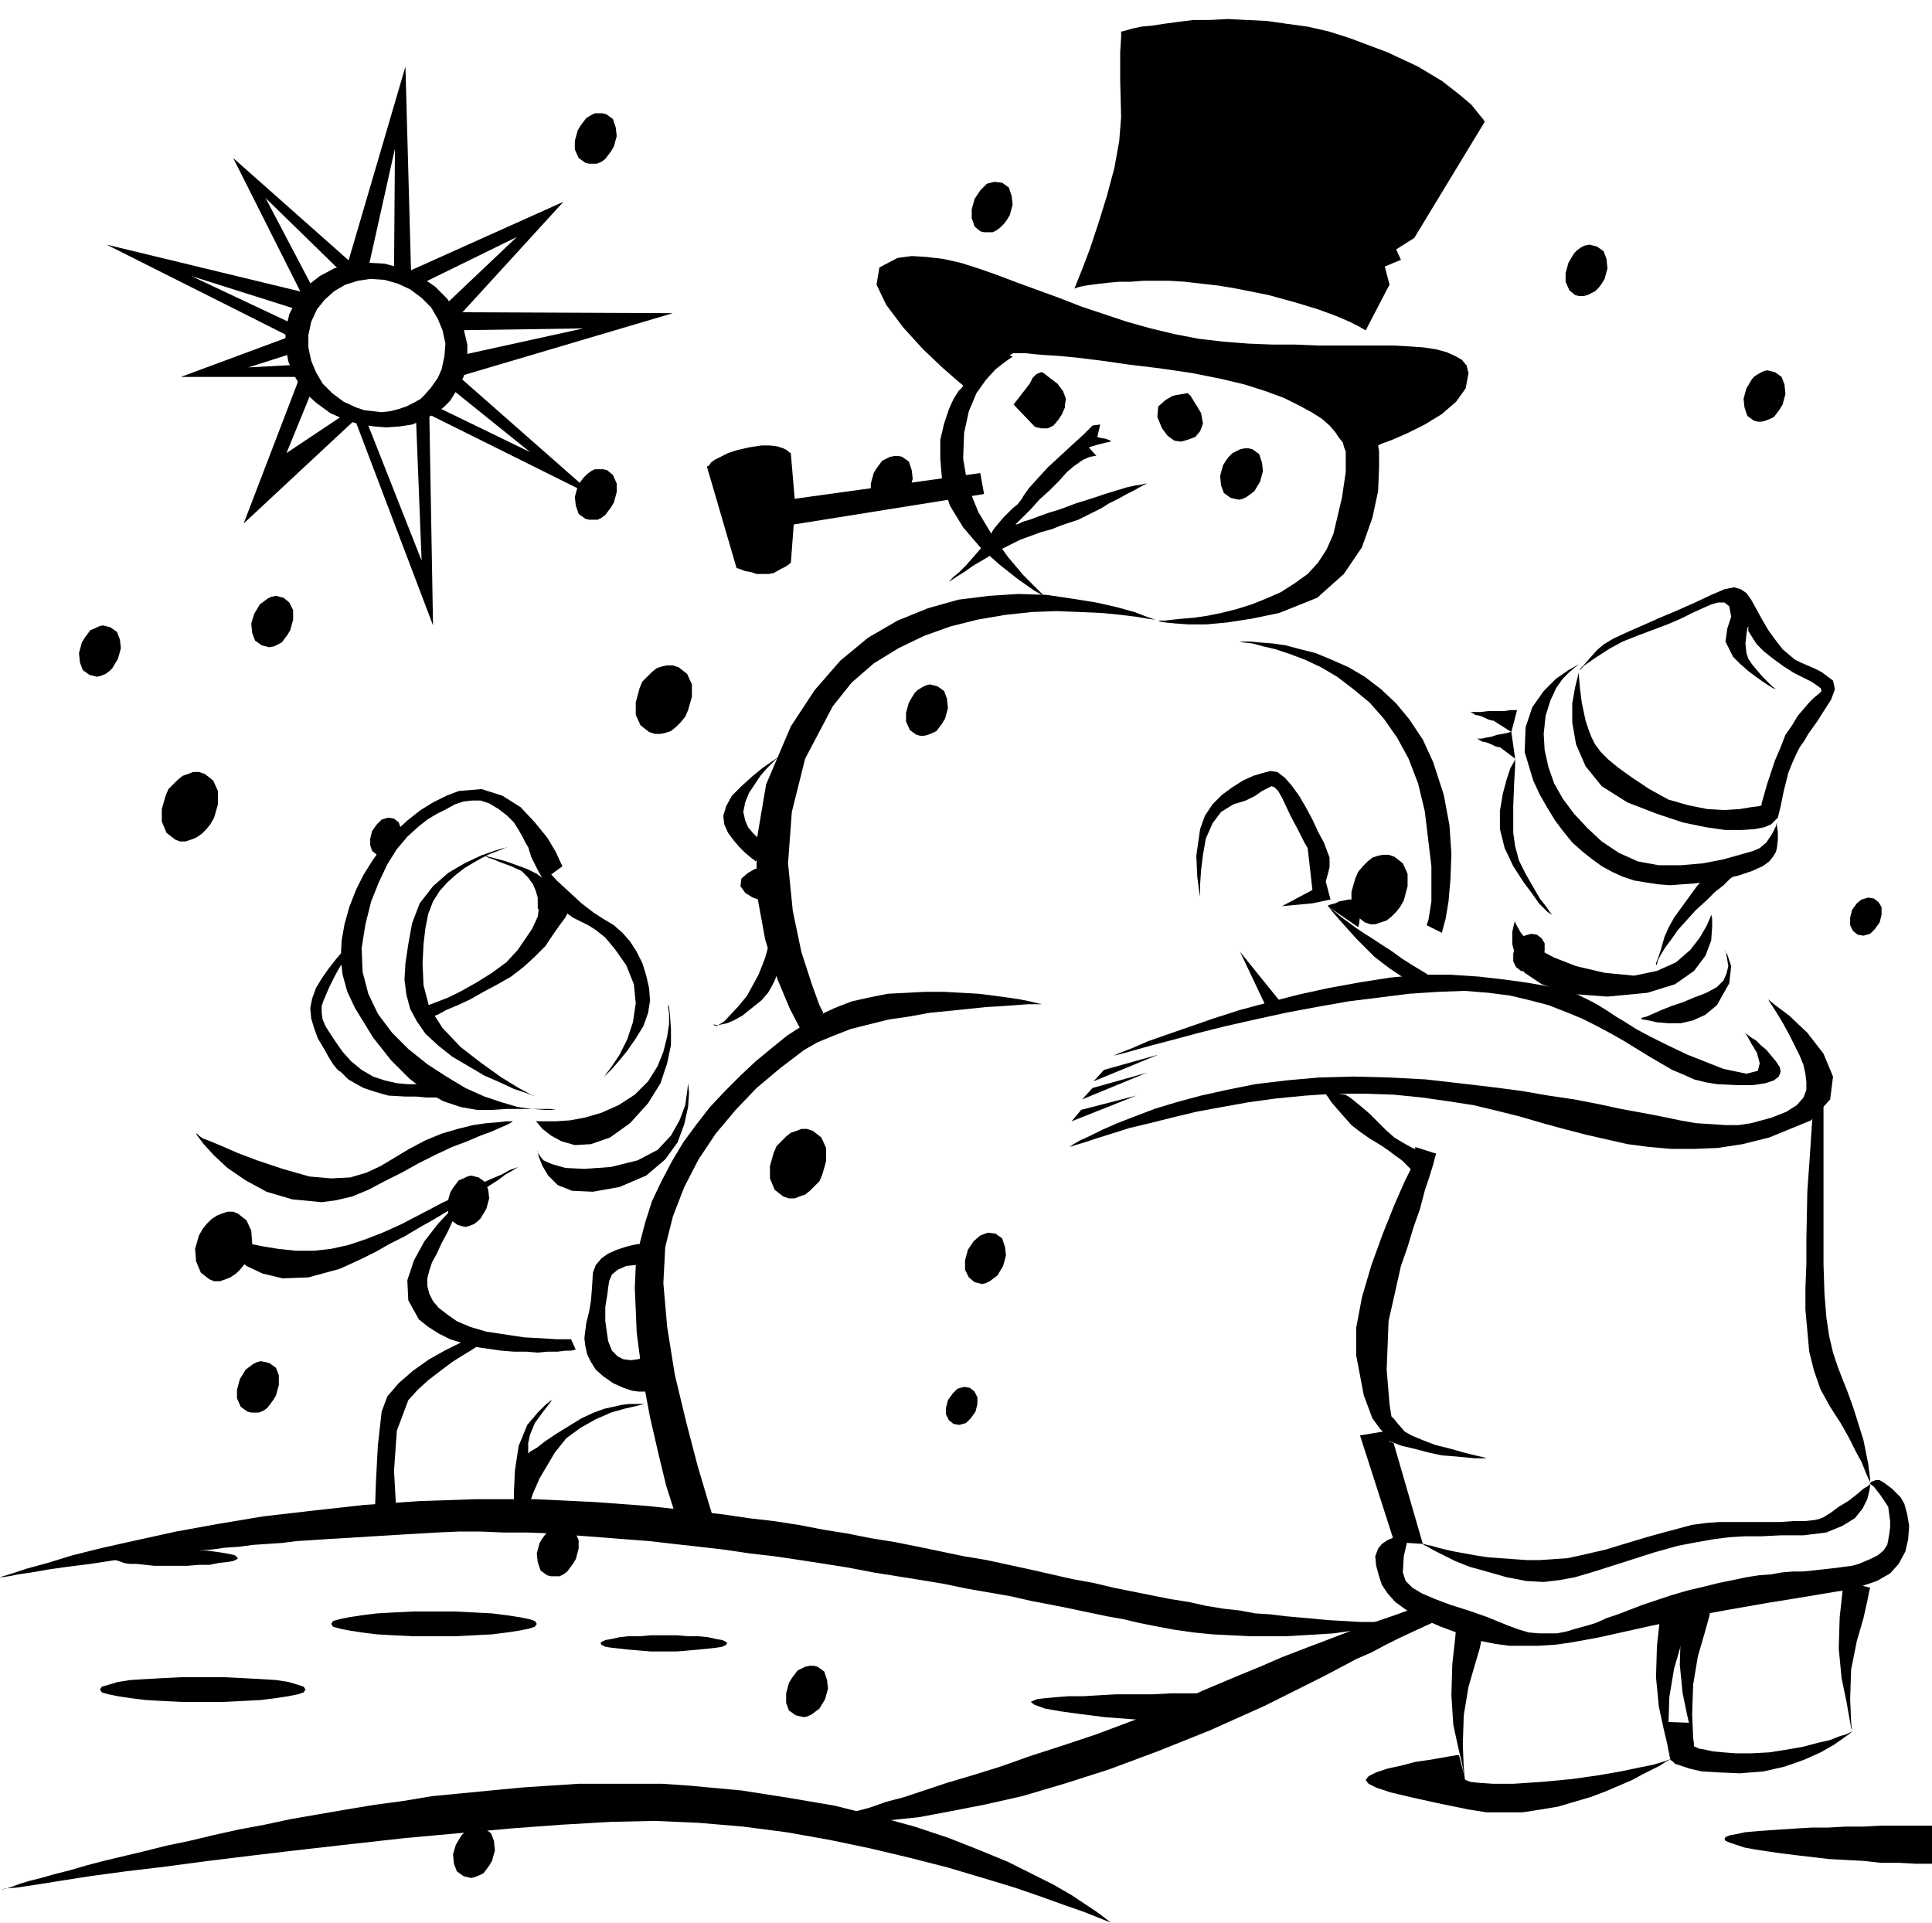 <svg xmlns="http://www.w3.org/2000/svg" width="2.03in" height="2.02in" fill-rule="evenodd" stroke-linecap="round" preserveAspectRatio="none" viewBox="0 0 2030 2020"><style>.pen1{stroke:none}.brush2{fill:#000}</style><path d="m365 442 14 4 14 2 13 1 14-1 13-2 12-5 11-6 10-7-24-9-7 4-8 4-9 3-8 2-9 1-9-1-9-1-9-3-13-6-12-9-10-10-7-12-5-12-3-14v-13l3-14 6-13 8-10 10-9 12-7 13-4 13-2 15 1 14 4 13 6 12 9 10 10 7 12 5 12 3 14-1 13-3 14-4 9-7 10-7 8-4 4 24 9 7-7 5-8 5-9 4-8 4-17v-17l-4-17-7-16-10-15-13-13-16-11-18-8-19-5-18-1-18 1-17 5-15 8-14 11-10 13-8 16-4 17v17l3 16 7 16 9 15 13 12 15 11 18 8z" class="pen1 brush2"/><path d="m373 441 82 216-4-228-14 8 6 152-58-147-12-1zm-52-124-76-151 132 117-17 4-81-79 51 97-9 12zm154 23 117-128-167 75 18 11 100-49-77 73 9 18z" class="pen1 brush2"/><path d="m448 434 179 89-150-132-7 14 87 70-103-50-6 9zm36-39 223-66-233-1 5 19 134-2-132 29 3 21zm-111 46L256 550l59-154 13 14-27 66 60-40 12 5zm-58-45H190l116-43 5 17-50 16 55-3-1 13z" class="pen1 brush2"/><path d="m307 355-195-98 215 52-9 18-117-37 104 49 2 16zm125-66-6-219-61 208 21 8 29-130-1 129 18 4zM2 1985h1l4-1 6-2 8-3 10-3 12-3 14-4 16-4 17-5 19-5 21-5 21-5 24-6 24-5 25-6 27-6 27-5 28-6 29-5 29-5 30-5 30-4 30-5 31-3 31-3 31-3 30-2 31-2h88l29 2 54 5 51 8 47 8 44 11 40 11 36 12 33 13 29 12 26 13 22 11 19 11 15 10 12 8 8 6 5 4 2 1-3-1-10-4-15-6-20-7-25-9-29-10-33-10-37-11-39-10-42-10-43-9-45-8-46-6-47-4-46-2-46 1-52 3-54 4-55 5-55 5-54 6-53 6-51 6-49 6-45 6-42 5-37 5-32 5-25 4-20 3-12 1-4 1zM1012 405l-6-5-16-14-20-19-21-23-18-24-10-21 3-18 19-10 15-2 16 1 17 2 18 4 19 6 20 7 21 8 22 8 22 8 23 9 24 8 24 8 25 7 25 6 26 5 26 3 26 2 25 1h24l24 1h80l17 1 14 1 13 2 11 3 9 4 7 4 5 6 2 8-3 16-10 14-15 13-18 11-18 9-16 7-11 4-4 2 1 6v17l-1 25-6 28-11 31-19 28-28 25-40 16-29 6-26 4-22 2h-18l-14-1-10-1-6-1-2-1h7l8-1 10-1 12-1 14-2 15-3 16-4 16-5 15-6 16-7 14-9 14-10 11-12 9-14 7-16 9-38 4-27v-22l-1-2-1-3-1-4-4-5-4-6-6-7-8-7-11-7-13-7-16-8-19-7-22-7-25-6-30-6-34-5-33-4-28-4-24-3-20-2-16-1-12-1-9-1h-12l-2 1-2 1 1 1h1l1 1-2 1-7 5-9 7-10 11-10 14-8 19-5 23-1 27 5 29 11 27 15 25 16 22 16 19 14 14 9 9 4 3-4-3-12-7-17-12-19-15-20-18-18-21-14-23-8-25-2-24v-20l4-17 5-15 5-11 5-8 4-4 1-2z" class="pen1 brush2"/><path d="m1129 303 2-5 6-15 8-21 9-27 9-29 8-30 5-28 2-25-1-39V55l1-16v-6h1l4-1 7-2 9-2 11-1 13-2 15-2 16-2h17l19-1 20 1 21 1 21 3 22 3 22 5 22 7 40 15 32 15 25 15 18 14 13 11 8 10 5 6 1 2-74 122-19 12 5 11-17 7 5 19-25 48-2-1-5-3-10-5-14-6-19-7-23-7-29-8-35-7-18-3-18-2-17-2-16-1h-28l-13 1h-12l-11 1-9 1-8 1-7 1-5 1-4 1-2 1h-1zm-99 194-195 27-4-47v-1l-2-1-2-2-4-2-6-2-8-1h-9l-13 2-13 3-9 3-8 4-6 3-4 3-2 3-2 1v1l31 106h1l3 1 5 2 6 1 6 2h13l5-1 7-4 6-3 4-3 1-1 3-40 200-32-4-22zm187 155-3-1-8-1-12-2-16-2-20-2-23-1-25-1-26 1-28 3-29 5-28 7-28 10-27 13-26 16-23 20-20 25-29 55-14 56-4 54 5 50 9 43 11 34 8 22 4 8-20 24-4-7-11-21-13-31-13-42-9-49v-55l10-59 26-61 25-38 27-31 29-24 31-18 32-13 32-9 32-4 31-2 30 1 27 4 25 4 22 5 18 5 13 5 9 3 3 1z" class="pen1 brush2"/><path d="M1097 1055h-2l-5-1-8-2-10-2-13-2-15-2-16-2-18-1-18-1h-20l-19 1-20 1-20 4-18 4-18 7-17 8-16 10-17 11-16 13-17 14-16 15-16 16-16 17-14 18-14 19-12 20-11 21-10 21-7 22-6 23-4 23-1 23 2 47 6 46 8 43 9 39 8 33 8 25 6 16 2 6 39 4-3-9-8-26-11-37-12-46-12-50-8-50-4-46 2-38 8-32 12-31 15-29 18-27 21-25 22-23 25-21 25-19 14-8 17-7 18-7 20-5 20-5 21-3 22-4 20-2 20-2 19-2 17-1 14-1 13-1h17zm203-381h2l5 1 9 1 11 3 13 3 15 5 16 6 17 8 17 10 17 13 17 14 15 17 14 20 12 22 10 26 7 29 7 58v37l-3 19-2 6 16 8 1-4 3-11 3-18 2-23 1-27-2-30-6-32-11-34-11-24-14-21-14-17-16-15-17-13-17-10-18-8-17-7-16-4-15-4-14-2-13-1-10-1h-14zm-598 381v3l1 7v11l-2 13-4 16-6 15-10 16-14 14-17 11-18 8-17 5-16 3-15 1h-21l2 2 5 6 9 7 11 6 14 4 17-1 20-7 21-15 19-21 13-21 7-21 4-19v-17l-1-14-1-9-1-3z" class="pen1 brush2"/><path d="M723 1134v4l-1 9-2 14-6 16-9 16-14 15-21 11-28 7-28 2-20-1-14-4-9-4-4-5-2-4v-5 3l1 7 4 10 6 10 10 10 15 6 22 1 28-5 28-12 20-17 13-18 7-19 4-18 1-15-1-10v-4zm-183 44h-8l-9 1-12 1-14 2-16 4-17 5-17 7-17 9-15 9-15 9-15 7-17 5-20 1-23-2-28-8-27-9-21-8-16-7-12-5-8-3-4-3-2-2h-1l2 3 6 8 11 12 14 13 19 13 22 12 27 8 31 3 15-2 17-4 17-7 17-9 18-9 18-10 18-9 17-8 16-6 14-6 11-4 9-4 7-3 4-2 3-2h1zm4 48-2 1-6 2-9 5-12 5-15 7-17 9-19 9-21 11-21 11-20 9-18 7-18 6-18 4-18 2h-19l-19-2-18-3-14-3-10-2-8-1-5-2h-3l-2-1 1 3 5 7 9 10 12 10 17 8 21 5 27-1 33-9 11-5 13-6 14-7 14-8 16-8 15-9 16-9 15-9 15-9 13-9 13-7 11-7 8-6 7-4 5-3 1-1zm12-332 2 3 6 6 10 10 11 12 13 12 13 12 13 10 11 7 10 6 9 8 8 9 7 11 6 12 4 13 3 13 1 13-2 13-5 14-8 13-9 13-9 11-7 8-6 6-2 2 2-3 6-8 8-12 8-16 6-18 3-20-2-20-8-20-12-17-10-12-10-8-8-5-8-4-8-4-7-5-7-7-7-9-6-10-5-10-5-9-4-8-3-6-1-4-1-2z" class="pen1 brush2"/><path d="m591 910-2-4-5-11-9-15-13-16-15-16-19-12-22-7-24 2-13 5-14 7-13 8-14 11-13 12-12 14-11 15-10 16-8 16-7 18-5 18-3 17-1 19 2 17 5 18 8 17 19 31 19 24 19 19 18 14 18 10 18 6 17 3h16l15-1h46l6 1h6-18l-13-1-15-2-17-5-18-6-20-9-20-12-20-13-20-16-17-17-15-20-10-21-6-23-1-25 4-25 6-24 8-20 9-19 10-16 11-13 11-10 10-8 10-6 10-5 9-5 9-3 9-1h9l9 3 10 6 9 7 7 7 5 8 4 7 3 6 3 5 1 3v1l16 30 19-14z" class="pen1 brush2"/><path d="m533 890-4 1-10 3-14 5-17 8-17 10-16 14-14 18-8 21-4 22-3 20-1 17 2 16 4 15 7 13 9 13 13 12 15 12 17 10 17 10 16 7 15 7 12 4 8 3 3 1-5-2-13-7-18-11-21-15-22-17-19-20-14-22-6-23-1-23 1-20 2-17 3-15 5-13 7-11 8-9 9-8 9-7 10-6 9-5 8-4 8-3 5-2 4-2h1z" class="pen1 brush2"/><path d="m447 1057 3-1 8-3 13-5 14-7 16-9 16-10 15-11 12-13 15-22 6-13 1-7-1-2v-11l-2-7-3-7-5-7-7-7-11-5-11-4-7-3-6-2-4-2h-2l-1-1h-1 2l6 2 8 2 11 3 11 4 11 4 10 5 8 6 12 12 8 10 5 7 1 3-1 2-3 6-6 8-7 10-8 12-11 11-12 11-13 10-14 8-15 8-14 8-13 6-12 5-9 5-6 2-2 1-5-12zm303 19v1l3 1 8-5 15-16 9-11 6-11 6-11 4-10 3-8 2-7 1-4v-2l9 25v7l-2 5-3 6-4 7-7 8-10 8-10 8-9 5-7 3-5 1-4 1h-3l-2-1zm44-171-1-1-4-3-6-5-6-6-6-7-6-8-4-9-1-9 3-10 6-11 10-10 11-10 11-9 10-7 6-4 3-2-1 1-4 3-4 4-6 6-6 7-6 9-6 9-4 10-2 10 2 9 3 7 5 6 5 5 4 3 4 2 1 1-11 19zm3 7-4 1-7 4-7 6-1 8 5 7 8 5 6 2 3 1-3-34zm-310 347-4 3-10 10-13 14-14 18-11 20-7 21 1 21 11 20 10 8 11 7 12 6 13 4 13 4 14 2 14 2 13 1h13l12 1 11-1h10l8-1h6l4-1h1l-5-11h-15l-15-1-19-1-20-3-20-3-17-5-14-6-10-7-9-7-6-7-4-8-2-8v-8l2-8 3-9 5-9 5-11 6-11 5-11 5-10 4-8 2-5 1-2zm185 48h-2l-5 1-8 2-9 3-9 4-7 5-6 7-3 8-1 16-1 13-2 12-3 12-1 8-1 8 1 8 2 9 4 8 5 8 8 7 10 7 11 5 9 3 7 1h11l3-1 2-1h1l-7-35-2 1-4 1-5 1-7 1-8-1-6-3-6-6-4-10-3-21v-15l2-12 1-8 1-7 3-7 6-5 9-4 10-1 7-2 4-1h2l-9-19z" class="pen1 brush2"/><path d="m494 1406-4 2-9 4-14 7-16 9-17 12-15 13-12 14-6 16-4 36-2 38-1 29v12l23-1-1-16-2-36 3-42 12-32 10-11 11-10 13-10 12-9 11-7 10-6 6-4 2-1-10-7zm46 171v-9l1-23 4-26 9-22 11-13 8-8 5-4 2-1-3 4-7 9-8 11-5 12-2 9v11l2-2 7-4 9-7 12-8 13-8 13-8 13-6 11-4 9-2 9-2 8-1h19-3l-8 2-13 3-14 4-16 7-16 9-15 11-12 15-16 27-7 16-3 9v2l-17-3zm608-1130-3 3-7 7-11 10-13 12-13 12-11 12-9 10-5 7-3 5-4 5-5 4-5 5-5 5-5 6-5 6-4 7-4 7-7 8-7 8-7 8-7 7-6 5-4 4-1 1 2-1 6-4 8-5 10-7 12-7 13-8 12-6 12-6 11-4 11-4 11-3 10-4 9-3 9-3 8-4 8-4 8-4 8-5 10-5 9-5 8-4 7-4 4-2 2-1h-1l-4 1-7 1-9 2-10 3-13 4-15 5-16 5-16 6-13 4-11 4-8 3-7 2-4 2-3 1h-1l2-2 6-6 8-8 9-10 11-10 10-10 8-9 7-6 10-7 7-3 5-1h2l-8-9 3-1 7-2 8-2 5-1v-1l-5-2-6-1-3-1 3-13-8 1zm88-32-4 1-7 4-8 7-1 11 5 12 6 8 7 5 7 1 7-2 8-3 5-6 3-8-2-11-6-10-5-8-3-3-12 2zm-142-24-5 2-4 4-2 4-1 2-17 22 22 23 2 1 5 1h7l6-3 5-6 4-6 2-5 1-2v-3l1-6-3-8-6-8-8-6-5-4-3-2h-1zM363 997l-2 2-4 4-5 6-7 9-7 10-6 10-4 11-2 10 1 11 3 10 4 11 6 10 5 9 5 8 4 5 2 2 2 1 3 3 5 5 7 4 9 5 12 4 14 4 18 1h11l11 1h10l10 1h8l6 1h5l-42-16h-17l-11-1-13-3-12-4-12-7-11-9-9-10-7-10-6-9-5-8-3-7-1-7v-7l2-6 6-14 6-12 5-9 2-3 4-16zm1435-36-1 3-4 9-7 12-10 13-15 13-20 9-24 5-31-3-30-7-23-9-17-9-11-9-7-8-4-7-2-4v-2l-1 3-2 9v13l4 15 9 15 18 12 28 10 41 3 42-4 29-9 20-14 12-16 6-16 1-14v-9l-1-4zm14 37 1 1 1 4 1 6 1 6-2 8-3 7-7 7-11 6-13 5-12 5-12 4-10 4-9 4-7 3-4 1-2 1 2 1 6 1 9 2 12 1h13l13-3 13-6 12-10 13-23 2-18-4-12-3-5z" class="pen1 brush2"/><path d="m1858 1050 6 5 16 12 19 18 17 22 10 24-3 24-20 22-44 18-28 7-26 4-25 1h-24l-23-2-23-3-22-5-22-5-23-6-22-6-24-7-24-6-25-6-26-4-28-4-30-3-31-1h-31l-30 2-31 3-29 4-28 5-27 5-25 6-24 6-21 5-19 6-16 5-12 4-10 3-6 2-2 1 2-1 4-3 7-4 11-5 12-6 16-7 18-7 21-8 23-7 26-7 27-6 30-6 33-4 34-3 36-1 38 1 38 2 35 4 34 4 31 4 29 5 27 4 26 5 23 5 22 4 21 4 19 4 17 3 16 1 15 1h14l13-2 22-6 15-6 11-7 7-8 3-8v-8l-1-9-2-9-4-10-5-10-6-12-6-11-6-10-5-8-4-6-1-2z" class="pen1 brush2"/><path d="m1832 1084 3 3 5 9 6 10 3 11-2 8-12 3-24-5-38-15-21-10-18-9-15-8-11-7-10-6-9-6-8-5-7-4-8-4-8-4-11-4-12-3-15-3-18-3-22-3-26-3-30-2h-31l-32 3-32 5-33 6-32 7-31 8-30 8-28 9-26 9-23 8-20 7-16 7-13 5-7 3-3 1 3-1 9-2 14-4 18-5 23-6 26-7 28-7 31-7 32-7 32-6 34-6 32-4 32-4 30-2 28-1 25 2 23 3 21 5 19 5 18 7 17 7 16 8 15 8 14 8 13 8 13 8 12 7 12 7 12 5 11 5 12 3 12 2 21 1h17l13-2 9-3 5-4 2-5-1-5-4-6-5-6-5-6-6-5-5-5-5-3-4-3-3-2-1-1z" class="pen1 brush2"/><path d="m1160 1124 57-16-68 28 11-12zm-12 19 57-16-68 28 11-12zm-12 23 58-15-68 27 10-12zm769 2-1 11-2 30-3 43-1 51v25l-1 25v23l2 22 2 22 5 20 7 20 10 18 11 17 9 16 7 14 6 11 4 10 3 7 2 4v2-5l-2-16-5-25-10-32-6-17-6-15-5-13-5-15-4-17-3-20-2-25-1-31v-171l-11 11zm-418 51-3 6-8 16-11 25-12 30-12 33-10 34-6 32v29l8 42 9 24 8 11 3 3-24 4 36 112 30 2-31-107h-2l-2-1h-1l2 1 4 1 8 3 13 3 15 4 14 3 13 1 11 1 10 1h13l-3-1-9-2-12-3-14-4-16-4-13-5-12-5-7-4-7-8-4-5-2-2-1-1-2-13-3-36 2-51 13-58 7-20 6-20 7-20 5-19 5-15 4-13 2-8 1-3-22-7v14zm174-522-4 2-9 5-13 9-13 13-12 17-7 21-1 26 9 30 7 15 8 14 8 13 9 12 9 11 10 9 10 8 11 8 11 6 11 5 12 4 12 2 13 2 13 1 13-1 14-1 25-4 19-4 15-5 11-5 7-5 4-5 3-5 1-4 1-8v-9l-1-7v-3l-1 4-4 8-6 9-7 6-7 3-14 4-18 5-21 4-23 2h-23l-22-4-20-9-18-12-15-14-14-15-12-16-9-16-6-17-4-18-1-17 2-19 5-16 6-13 7-10 7-7 6-5 4-3 2-1z" class="pen1 brush2"/><path d="m1659 706-1 4-3 12-3 17v20l4 23 10 23 17 21 27 17 31 12 27 9 24 5 21 3h17l14-1 10-2 7-3 7-7 3-12 3-15 5-20 4-10 4-9 4-8 5-7 4-7 5-7 5-7 5-8 9-14 4-11-2-9-12-9-8-4-7-3-7-3-6-3-6-5-7-6-7-9-8-11-7-12-6-11-5-9-5-7-6-4-7-2-10 2-14 6-17 8-18 8-19 8-18 8-16 7-15 7-10 6-7 6-8 9-6 7-4 4-1 1 2-1 4-4 7-5 9-6 11-7 13-7 15-6 16-6 16-6 14-6 12-6 11-5 9-4 7-2h7l5 4 2 11-4 12-2 14 8 16 8 8 8 7 8 6 7 5 6 4 5 3 3 1 1 1-1-1-4-3-5-5-5-5-6-7-5-6-4-6-2-6-1-10 1-9 1-7 1-2v5l2 3 3 5 4 6 7 7 10 8 11 8 11 7 10 5 8 4 6 4 4 3 1 3-3 3-5 4-5 5-6 7-6 7-6 10-7 10-5 13-6 14-8 24-4 14-2 7v2l-3 1-8 1-12 2-16 1-18-1-20-4-21-6-20-11-18-12-14-10-11-9-8-8-6-8-4-8-3-8-3-9-4-19-2-16-1-12v-4zm-71 63h-1l-3 1-5 1-6 1-6 2-6 1-4 1h-5l2 1 3 2 5 1 5 2 4 2 4 1h1l16 12-4-28zm6-23h-7l-6 1h-17l-8 1h-11l2 1 3 2 5 1 5 2 4 2 4 1h1l19 12 6-23zm-2 51-1 3-4 7-4 12-4 15-3 18v19l5 20 9 19 11 17 9 12 7 10 6 6 3 3 3 2 2 1-2-2-4-6-7-9-7-12-8-14-7-14-4-15-2-14v-28l1-25 1-18v-7zm204 118-2 2-4 6-7 8-8 11-8 11-8 11-6 11-4 9-4 14-3 9-2 5v2l1-1 1-4 3-6 5-8 6-8 7-10 9-10 10-11 11-10 9-9 9-7 7-7 6-4 4-4 3-2 1-1-36 3zm-287 297h-5l-5-1-7-2-8-3-9-5-10-6-9-8-9-9-8-8-7-6-6-5-5-4-4-3-2-1-1-1-23-3 1 1 3 4 4 6 6 7 7 8 8 9 9 7 10 7 10 6 9 6 8 6 7 5 5 5 4 4 2 2 1 1 24-19zm-179-155-27-57 46 57h-19zm65-105 2 2 4 5 7 8 8 9 9 10 10 10 9 9 9 7 8 6 6 4 6 4 5 3 4 3 3 2 2 1h1l21-5-2-1-5-4-8-5-10-6-11-7-11-8-11-7-9-6-8-5-9-6-8-6-7-5-6-5-5-4-3-2-1-1zm-2-26 2-7 2-8v-10l-6-16-6-11-6-13-7-13-7-12-8-11-7-8-8-6-7-1-8 2-10 3-11 5-11 7-11 8-10 10-8 12-5 14-4 28 1 22 2 15 1 6v-13l1-15 2-16 3-17 7-16 9-12 13-8 13-4 10-5 7-5 6-3 4-2 3 1 4 4 4 7 9 19 9 17 6 12 3 5 5 44-32 17 32-3 19-4-5-19z" class="pen1 brush2"/><path d="m1395 952 1-1 3-1 4-1 4-2 5-1 5-1h5l3 2 3 7 1 9-1 8-1 3-32-22zm-243 870-36 12-34 11-31 11-29 9-27 8-24 8-21 7-19 5-17 6-15 4-12 3-10 3-8 2-6 2-3 1h-1 2l7 1h27l19-1 24-2 28-3 32-6 36-7 40-9 44-13 47-15 51-19 55-22 58-26 62-31 17-9 17-9 16-7 15-8 14-7 15-7 13-6 13-6-5-20-38 14-35 12-31 12-29 11-26 10-23 10-22 9-19 8-19 8-17 8-16 7-16 7-15 6-16 6-16 6-16 6z" class="pen1 brush2"/><path d="M1476 1613h-2l-4 1-5 1-7 3-6 4-4 5-3 8 1 10 3 11 3 9 6 9 8 9 11 8 16 9 21 9 27 10 15 5 15 3 15 2h31l16-1 15-2 17-3 16-3 18-4 18-4 18-4 19-4 20-5 21-4 22-4 40-7 31-5 24-4 18-3 14-2 10-3 9-3 9-3 14-8 9-10 7-13 3-13 1-14-2-12-3-11-4-7-9-9-8-6-5-3h-4l-3 1-2 1-1 1v1l4 3 7 9 8 12 2 15v7l-1 7-1 6-1 5-4 6-6 5-8 4-12 5-7 2-8 1-7 1-9 1-9 1-9 1-10 1h-10l-12 1-11 2-13 1-13 2-14 3-15 3-16 4-17 4-17 5-15 5-15 5-13 5-13 5-12 4-11 5-10 3-11 3-10 3-10 2h-19l-11-1-10-3-11-4-22-9-20-7-19-6-16-6-14-6-10-6-7-7-3-9 1-17 3-13 3-9 2-3 12 12h1l3 1 5 1 7 2 8 2 9 2 11 2 11 2 13 2 13 1 14 1 14 1h14l15-1 14-1 14-3 26-6 23-7 20-6 18-5 15-4 15-4 15-2 14-1h64l14-1h12l9-1 5-1 5-2 8-5 8-6 10-6 9-7 7-6 5-3 2-2v2l-1 6-2 8-5 10-8 10-13 8-17 7-24 3h-24l-20 1h-18l-16 1-16 2-17 3-21 4-25 7-25 8-22 7-19 6-17 5-16 3-17 2-18-1-21-4-21-6-18-5-15-6-12-6-10-5-7-4-4-2-1-1-19-9z" class="pen1 brush2"/><path d="m1530 1710-1 11-3 27-1 33 2 31 5 23 4 17 2 11 1 4-1-10-1-24 1-31 5-30 7-24 5-17 2-11v-3l-27-7zm215-19-1 11-3 27-1 33 3 31 5 23 4 17 2 11 1 4-1-10-1-24 1-31 5-30 7-24 5-17 2-11v-3l-28-7z" class="pen1 brush2"/><path d="m1770 1678-1 11-3 27-1 33 3 30 5 24 4 17 2 11 1 4-1-10-1-24 1-31 5-30 7-24 5-18 2-10v-4l-28-6zm167-17-1 11-3 27-1 33 3 31 5 24 3 17 2 11 1 4-1-10-1-24 1-31 6-30 7-24 4-18 2-10 1-4-28-7zm-182 187-1 1-4 2-6 4-8 4-10 5-11 6-14 6-14 6-16 6-17 5-17 5-18 3-19 3h-38l-19-3-34-7-27-6-21-5-15-5-8-4-3-4 3-4 8-4 12-4 14-3 15-4 14-2 12-2 11-2 6-1h3l6 23v2l1 1 5 2 9 1 15 1h21l30-2 32-3 28-4 23-4 19-4 15-3 10-3 6-2 2-1z" class="pen1 brush2"/><path d="m1946 1819-2 2-7 5-10 7-14 8-18 8-20 7-22 5-25 2-23-1-17-1-13-3-9-3-6-2-3-3-2-1v-1l-5-39 27 1 3 25h1l4 2 6 1 9 2 11 1 13 1h16l19-1 19-3 17-3 15-4 13-3 10-4 7-2 4-2 2-1zm84 139h-17l-18-1h-19l-18-2-19-1-18-1-17-2-17-2-16-2-14-2-13-2-11-2-9-3-6-2-5-2-1-2 1-2 5-2 6-1 9-2 11-1 13-1 14-1 16-1 17-1h17l18-1h19l18-1h54v40zm-791-150h-25l-27-2-26-2-24-3-22-3-17-3-11-4-4-3 2-1 5-2 9-1 11-1 13-1h15l17-1 18-1h38l19-1h82l-73 29zm-1026-20h22l20-1 19-1 16-2 13-2 10-2 6-2 2-3-2-3-6-2-10-3-13-2-16-1-19-1-20-1h-44l-20 1-18 1-16 1-13 2-10 3-7 2-2 3 2 3 7 2 10 2 13 2 16 2 18 1 20 1h22zm243-69h22l20-1 19-1 16-2 13-2 10-2 6-2 2-3-2-3-6-2-10-2-13-2-16-2-19-1-20-1h-44l-20 1-18 1-16 2-13 2-10 2-7 2-2 3 2 3 7 2 10 2 13 2 16 2 18 1 20 1h22zm241 16h14l12-1 11-1 10-1 9-1 6-1 4-2 1-2-1-1-4-2-6-1-9-2-10-1h-11l-12-1h-27l-12 1h-12l-9 1-9 2-6 1-4 2-1 1 1 2 4 2 6 1 9 1 9 1 12 1 12 1h13zm654-37-16-2-16-1-16-3-18-2-18-3-18-4-19-3-20-4-20-4-20-4-21-5-22-4-22-5-22-5-23-5-23-5-24-4-24-5-24-5-25-5-25-4-25-5-25-4-26-5-26-4-26-3-27-4-27-3-26-3-28-3-27-2-27-2-63-3h-62l-59 2-58 4-54 6-52 6-48 8-44 8-41 9-36 8-32 8-26 8-22 6-15 5-10 3-3 1h2l7-1 10-2 14-2 17-3 21-3 24-3 26-4 4 1 5 2 6 1h8l9 1 9 1h35l12-1h11l10-2 9-1 6-1 4-2 1-1-1-1-2-2-4-1-5-1-6-1-7-1-8-1h-9l14-1 14-2 15-1 15-2 15-1 15-1 16-2 16-1 15-1 17-1 16-1 16-1 17-1 16-1 17-1 17-1 23-1h23l24 1h25l25 1 25 2 26 2 26 2 26 2 26 3 27 3 26 3 27 4 26 3 27 4 26 4 25 4 26 5 25 4 25 4 24 4 24 5 23 4 23 4 22 5 21 4 20 4 19 4 19 4 17 3 17 4 15 3 21 4 21 3 20 2 20 1 20 1h37l17-1 17-1 16-1 14-2 14-2 13-2 12-2 11-2 9-2h-45l-16-1-18-1-21-2-23-2zm151-2-2 1-6 1-8 3-12 3 10-1 8-1 5-1 3-2 2-1v-2zM174 836l-4 14v13l5 12 9 7 5 2h6l6-2 5-2 6-4 5-5 4-5 4-7 4-14v-14l-5-11-9-7-6-2h-6l-5 2-6 2-5 4-5 5-5 5-3 7zm78 613-3 11v9l4 9 7 5 4 1h8l5-2 4-3 3-4 3-4 3-5 3-11v-10l-3-8-7-5-4-1-5-1-4 1-4 2-4 3-4 3-3 5-3 5zm772-1240-3 11v9l3 9 6 5 4 1h9l4-2 4-3 4-4 3-4 3-5 3-11-1-9-3-9-7-5-8-1-8 2-7 7-6 9zm261 280-3 11 1 10 3 8 7 5 4 1 5 1 4-1 4-2 4-3 4-3 3-5 3-5 3-11-1-9-3-9-7-5-4-1h-4l-5 1-4 2-4 2-4 4-3 4-3 5zm550-81-3 11 1 9 3 9 7 5 4 1h4l4-1 5-2 4-2 3-4 3-4 3-5 3-11-1-10-3-8-7-5-4-1-4-1-4 1-4 2-5 3-3 3-3 5-3 5zm111 548-2 8v8l3 6 5 4 6 1 7-2 5-5 5-7 2-8v-8l-3-5-5-4-6-1-7 2-5 4-5 7zM607 511l-3 11 1 9 3 9 7 5 4 1h9l4-2 4-3 3-4 3-4 3-5 3-11v-9l-4-9-6-5-4-1h-9l-4 2-4 3-4 4-3 4-3 5zm0-374-3 11v9l4 9 7 5 4 1h8l5-2 4-3 3-4 3-4 3-5 3-11-1-9-3-9-7-5-4-1h-8l-4 2-5 3-3 4-3 4-3 5zm206 1074-4 14v13l5 12 9 7 6 2h6l5-2 6-2 5-4 5-5 5-5 3-7 4-14v-14l-5-11-9-7-6-2h-6l-5 2-6 2-5 4-5 5-5 5-3 7zm-340 42-3 11 1 10 3 8 7 5 4 1 4 1 4-1 5-2 4-3 3-3 3-5 3-5 3-11-1-9-3-8-7-5-4-1-4-1-4 1-4 2-5 2-3 4-3 4-3 5zm544 60-3 11v10l4 8 6 5 4 1 4 1 4-1 4-2 4-3 4-3 3-5 3-5 3-11-1-9-3-9-7-5-8-1-8 3-7 6-6 9zm-99-816-3 11v10l4 8 6 5 4 1 5 1 4-1 4-2 4-3 4-3 3-5 3-5 3-11-1-9-3-9-7-5-4-1h-4l-5 1-4 2-4 2-3 4-3 4-3 5zM672 723l-4 15v13l5 11 9 7 6 2h6l5-1 6-2 5-4 5-5 5-6 3-7 4-14v-13l-5-11-9-7-6-2h-6l-5 1-6 2-5 4-5 5-5 5-3 7zm752 200-4 14v13l5 12 9 7 6 2h5l6-2 6-2 5-4 5-5 4-5 4-7 4-15v-13l-5-11-9-7-6-2h-6l-5 1-6 2-5 4-5 5-5 6-3 7zm168 71-2 8v8l3 6 5 4 6 1 7-2 5-5 5-7 2-8v-8l-3-5-5-4-6-1-7 2-5 4-5 7zM267 645l-3 10 1 10 3 8 7 5 4 1 4 1 5-1 4-2 4-2 3-4 3-4 3-5 3-11v-10l-4-8-6-5-4-1-4-1-5 1-4 2-4 3-4 3-3 5-3 5zM86 675l-3 11 1 10 3 8 7 5 4 1 4 1 4-1 5-2 4-3 3-3 3-5 3-5 3-11-1-9-3-8-7-5-4-1-4-1-4 1-4 2-5 2-3 4-3 4-3 5zm1562-399-3 11v9l4 9 6 5 4 1h5l4-1 4-2 4-2 4-4 3-4 3-5 3-11-1-10-3-8-7-5-4-1-4-1-5 1-4 2-4 3-3 3-3 5-3 5zM391 873l-2 8v7l2 6 5 4 7 1 6-2 6-4 4-7 2-8v-8l-2-6-5-4-6-1-7 2-5 5-5 7zm-182 425-4 14 1 13 5 12 9 7 5 2h6l6-2 5-2 6-4 5-5 4-5 4-7 4-15-1-13-5-11-9-7-5-2h-6l-6 2-5 2-6 4-5 5-4 5-4 7z" class="pen1 brush2"/><path d="m567 1621-3 11 1 9 3 9 7 5 4 1h9l4-2 4-3 3-4 3-4 3-5 3-11v-9l-4-9-6-5-4-1h-9l-4 2-4 3-4 4-3 4-3 5zm-88 317-3 10 1 10 3 8 7 5 4 1 4 1 4-1 5-2 4-2 3-4 3-4 3-5 3-11-1-10-3-8-7-5-4-1-4-1-4 1-4 2-5 3-3 3-3 5-3 5zm350-170-3 11v10l3 8 7 5 4 1 5 1 4-1 4-2 4-3 4-3 3-5 3-5 3-11-1-9-3-9-7-5-4-1h-4l-5 1-4 2-4 2-3 4-3 4-3 5zm167-297-2 8v7l3 6 5 4 6 1 7-2 5-5 5-7 2-8v-7l-3-6-5-4-6-1-7 2-5 5-5 7zm-41-733-3 11v9l4 9 7 5 4 1h4l4-1 5-2 4-2 3-4 3-4 3-5 3-11-1-10-3-8-7-5-4-1-4-1-4 1-4 2-5 3-3 3-3 5-3 5z" class="pen1 brush2"/></svg>
